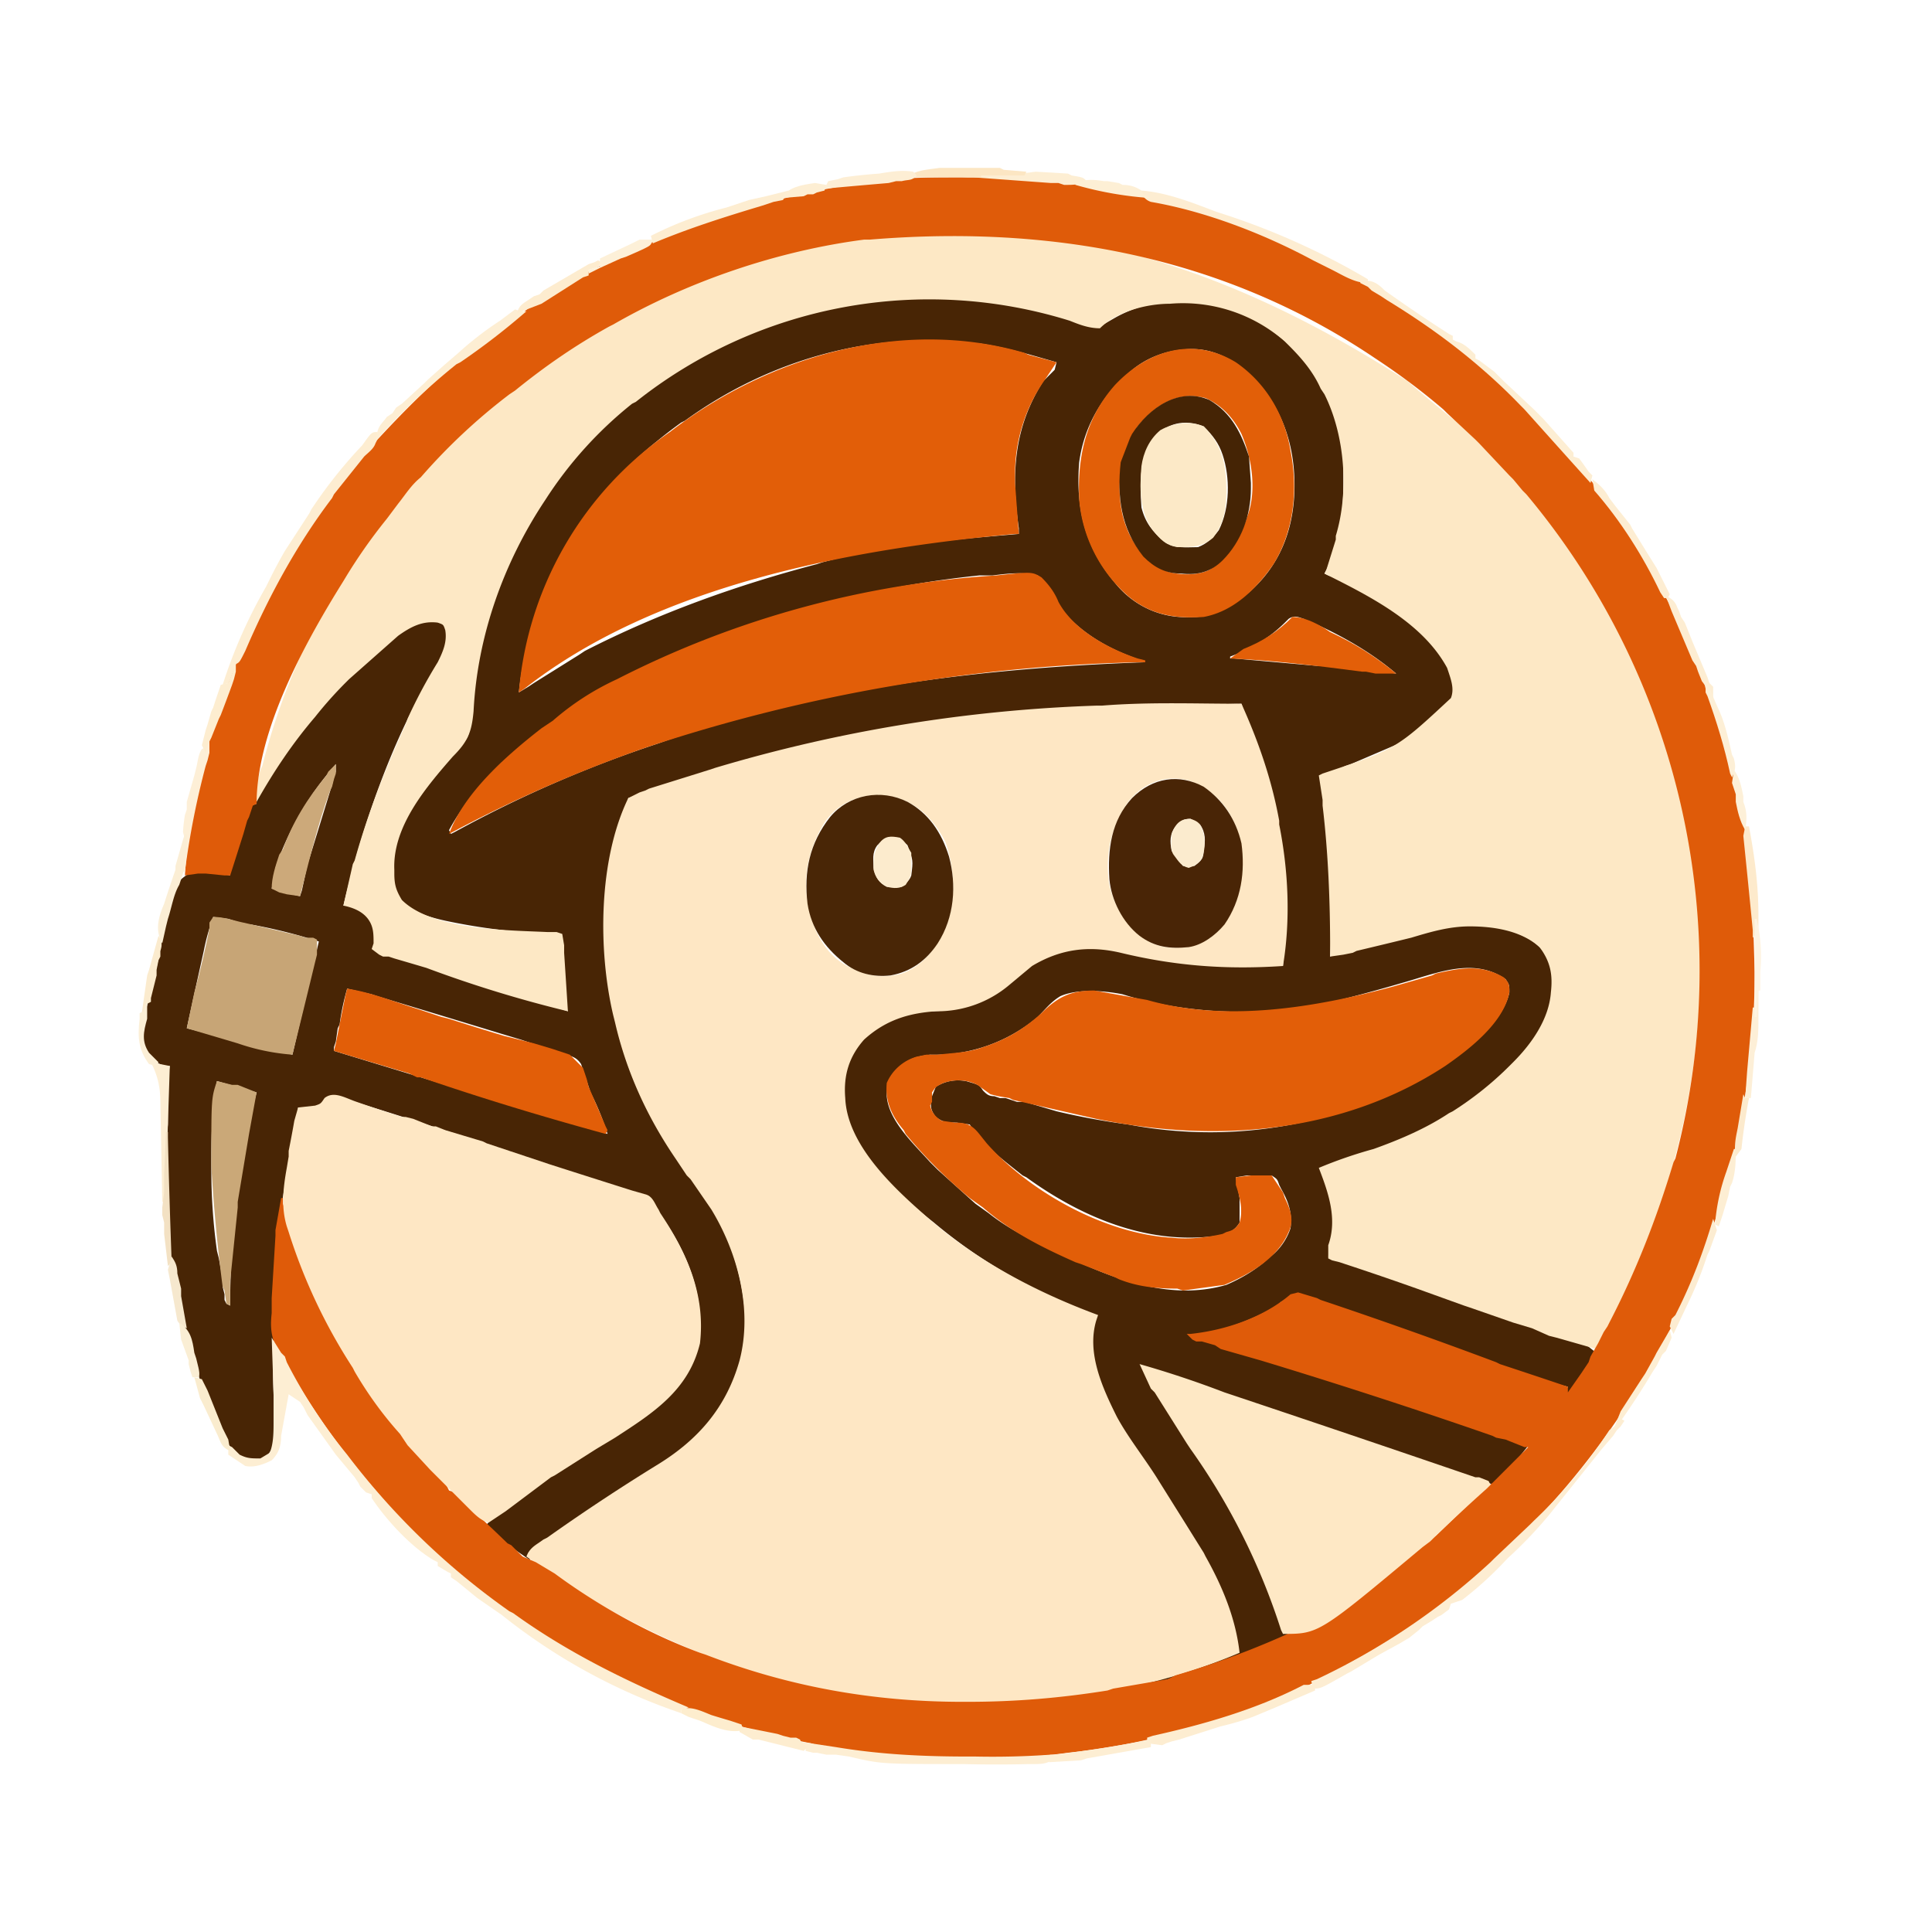<svg xmlns="http://www.w3.org/2000/svg" width="1024" height="1024"><path fill="#482505" d="m572 171 11 2 7-4c17-10 38-12 58-7a93 93 0 0 1 63 72l1 2v20c0 17-2 33-10 48l2 1c24 8 52 27 64 49 2 5 4 9 3 14-6 15-20 22-34 28l-21 9-3 1-2 1-2 1-5 2-4 2 1 7v2l1 7a421 421 0 0 1 3 79l2-1a57994 57994 0 0 1 57-14c16-4 33-2 47 6 6 4 10 9 12 16 2 15-2 27-11 39l-11 12-2 2c-9 9-19 16-29 23l-2 2a207 207 0 0 1-53 22l-15 5 1 4 2 4 1 2a56 56 0 0 1 3 22l-2 10v3l-1 2 2 1 71 24a2624 2624 0 0 0 56 19l3 1 2 1 3 1 5 4-16 24-1-2 2-4-4-1-18-5-4-2-33-12a2758 2758 0 0 0-71-24l-2-1-8-3h-6l-4 2-2 1-2 2c-14 8-30 14-47 16a41023 41023 0 0 0 181 57l-8 10-11 12-16-5-1-1a67778 67778 0 0 1-169-57l5 11 1 2 13 21 8 11 1 2a638 638 0 0 1 17 27c29 48 29 48 29 68l3-2 4-2 2-1 5-2 2 1-6 4-2 1-3 1-2 1a485 485 0 0 1-75 26l-2 1-3 1h-7l7-3 3-1h3a465 465 0 0 0 47-15c-2-9-3-18-7-27l-1-2-11-24-1-2c-7-13-16-26-24-38-35-52-35-52-33-80l2-5-4-2-3-1-8-4a271 271 0 0 1-71-43c-19-15-45-38-48-64-1-13 1-22 9-32a50 50 0 0 1 39-16c17-1 30-6 43-18 12-11 26-17 42-16 10 0 20 3 30 5a220 220 0 0 0 57 5h13c3-44 0-87-18-127l-4-12-50 1h-2a984 984 0 0 0-273 49l-9 41v2a198 198 0 0 0 41 156 133 133 0 0 1 30 76c1 24-7 44-23 62-10 9-23 17-35 25-20 11-38 25-57 38l1 4-10-7-2-1-12-10a106 106 0 0 1 13-12l47-31c32-18 32-18 51-49l1-4 1-2c4-22-5-45-17-63l-7-9-2-5h-3l-13-4-6-2-3-1-19-6-2-1a3330 3330 0 0 0-110-36l-3-1c-5-2-5-2-10-1l-4 3c-2 2-5 2-9 2h-4v3l-2 12-1 3-5 29-4 33v3l-1 44v2a253 253 0 0 0 1 37v3c0 5 0 10-4 15-3 3-7 3-11 3-10-4-14-16-18-25l-1-2a322 322 0 0 1-23-151 5162 5162 0 0 1 0-21v-4l1-6h-2c-5-1-8-4-11-7-2-6-2-11-1-18a401 401 0 0 0 11-48l1-6c5-18 5-18 12-23l9-1h3l10 2v-2l6-22 2-4 1-3 1-4 1-2 3-1v-2c1-4 3-7 6-11l1-2a242 242 0 0 1 33-43c34-38 34-38 52-40l7 3c3 4 3 7 2 12l-4 8-3 4-1 2c-22 37-37 81-47 123h4c4 1 7 3 10 6 3 5 3 8 3 14v4a84996 84996 0 0 0 70 22h2a4871 4871 0 0 0 30 10l-1-2a78 78 0 0 1-1-7v-5l-2-27h-4a331 331 0 0 1-57-7c-9-2-19-5-25-12-5-8-4-20-2-29 7-19 21-35 34-50l2-3 2-2c2-3 2-6 2-10a234 234 0 0 1 89-171l2-1c37-29 81-45 128-51h2c34-4 70 0 102 12Zm-209 52-2 1a261 261 0 0 0-13 10 197 197 0 0 0-73 133l5-3 3-2 8-5 16-10 3-2c39-20 81-35 123-46l3-1c34-9 69-12 104-15v-3c-4-28-3-53 13-78l6-6 1-4c-14-4-27-8-41-10h-2c-55-7-110 9-154 41Zm236-26-2 2a73 73 0 0 0-25 46c-2 24 3 45 19 64 8 10 20 17 34 18s23-2 34-11l3-2c16-14 23-32 24-52 1-23-5-44-21-61-9-9-20-16-33-16-12 0-24 4-33 12Zm-80 108c-48 5-94 16-140 33l-2 1c-17 6-33 13-49 21l-2 1a158 158 0 0 0-36 24l-7 5-15 13-2 1c-11 11-21 23-28 36l1 2 2-1a641 641 0 0 1 108-47c81-29 172-40 258-43l-10-4c-15-6-32-17-39-32-2-4-4-7-8-10-8-2-16-1-24 0h-7Zm164 23-2 2c-8 8-18 14-29 18v1h2l45 4h2a802 802 0 0 1 39 4c-13-11-27-19-42-26l-3-1-2-1-2-1c-3-1-5-2-8 0Zm-505 77c-14 16-24 33-31 52l-1 3-2 11 4 1 2 1 9 2 1-3 3-14 1-3 12-39 1-4 1-3v-4Zm-65 81a123 123 0 0 0-5 18 7796 7796 0 0 0-9 41 5229 5229 0 0 0 56 14l14-60a279 279 0 0 0-36-9h-3l-9-3-8-1Zm630 35a877 877 0 0 1-37 10c-35 8-76 7-111-4-10-2-24-3-33 1-5 3-8 7-12 11a85 85 0 0 1-57 20c-9 1-13 3-19 9-3 4-4 7-4 13 1 13 14 25 23 35l4 4 20 18 7 5c10 8 22 14 34 20l3 1c27 13 58 26 89 17 7-3 14-7 20-12l2-2c6-4 10-10 12-16 1-8-1-14-5-21l-1-2c-1-3-1-3-4-5h-13l-6 1 2 11v13c-3 5-7 6-12 7-37 5-72-10-101-31l-2-1c-10-8-21-16-28-27l-7-1c-5 0-7 0-11-3-3-4-3-6-2-11l2-5c5-3 10-4 16-3 7 2 7 2 9 5 2 2 3 3 6 3l3 1h3l6 2h4l17 5a380 380 0 0 0 38 7 231 231 0 0 0 172-35l3-2c10-8 24-19 27-33 0-4 0-4-2-7-17-12-37-3-55 2Zm-559 3a130 130 0 0 0-4 19l-1 2-1 7-1 3v2a52306 52306 0 0 0 145 44 146 146 0 0 0-8-20l-1-2-1-3-2-6-1-3-1-3c-2-3-4-4-8-5l-3-1-9-3-3-1-9-3-10-3a19239 19239 0 0 0-66-20l-3-1-13-3Zm-69 49-1 5v3c-2 12-2 24-2 36v3c0 14 1 29 3 43l1 4 2 11v4l1 4v3l1 2 2 1v-2a460 460 0 0 1 14-111l-21-6Z"/><path fill="#FEE7C4" d="M658 373c9 20 16 40 20 62v2c5 25 6 51 2 75-30 2-57 0-86-7-17-4-32-2-47 7l-12 10a59 59 0 0 1-39 14c-15 1-27 5-38 15-8 9-11 19-10 31 1 24 24 46 41 61a233 233 0 0 0 17 14c23 17 49 30 76 40l-1 3c-5 17 3 35 11 51 6 11 14 21 21 32l25 40 1 2c9 16 16 33 18 51-35 15-73 23-111 26h-3l-31 1h-3c-84 0-162-29-230-78 2-5 5-6 9-9l2-1a1080 1080 0 0 1 59-39c21-13 36-30 43-55 7-27-1-57-15-80l-11-16-2-2-6-9c-15-22-26-46-32-72l-1-4c-8-34-8-82 8-115l4-2 2-1 3-1 2-1 32-10 3-1a798 798 0 0 1 202-33h3c25-2 49-1 74-1Zm-60 52a59 59 0 0 0-10 44c3 13 10 23 21 30 7 4 16 4 24 2 10-3 16-10 21-20 5-13 6-29 1-43-5-12-12-19-24-24-13-4-25 1-33 11Zm-161 11c-9 15-12 30-8 47 3 12 9 23 20 29 10 5 18 7 29 4 11-4 18-13 23-24 6-14 5-32 0-46-6-11-13-19-25-23-15-4-30 0-39 13Z"/><path fill="#FDE8C5" d="M746 202a709 709 0 0 0 24 20l7 5 14 14 3 3c26 26 47 56 64 89l1 3c22 41 36 87 40 133v3c8 77-7 150-40 219l-1 2-12 22-21-6-4-1-9-4-10-3-23-8-3-1-25-9a1738 1738 0 0 0-38-13l-3-1-4-1-2-1v-7c5-14 0-28-5-41a239 239 0 0 1 29-10c14-5 28-11 40-19l2-1c11-7 21-15 30-24l2-2c10-10 19-23 20-37 1-9 0-16-6-24-10-9-25-11-37-11-11 0-21 3-31 6a4232 4232 0 0 1-29 7l-2 1-5 1-7 1v-4c0-25-1-51-4-76v-3l-2-13 2-1c39-13 39-13 68-40 2-5 0-10-2-16-13-24-41-38-65-50l1-2 5-16v-2c7-23 5-53-6-75l-2-3c-4-9-10-16-17-23l-2-2a82 82 0 0 0-61-20c-12 0-28 4-37 13-6 0-11-2-16-4a250 250 0 0 0-230 43l-2 1a211 211 0 0 0-46 51c-22 33-36 72-38 112-1 11-3 16-11 24-14 16-32 37-31 60v2c0 6 1 9 4 14 16 16 56 16 77 17h5l3 1 1 6v4a12575 12575 0 0 1 2 31 653 653 0 0 1-75-23 3991 3991 0 0 0-17-5l-3-1h-3l-2-1-4-3 1-3c0-5 0-9-3-13s-8-6-13-7l5-22 1-2c7-25 16-48 27-72l1-3a266 266 0 0 1 16-30c3-6 5-11 4-17-1-3-1-3-4-4-8-1-14 2-21 7l-26 23-2 2a212 212 0 0 0-16 18c-12 14-22 29-31 45v-9l1-4 1-4 1-2a360 360 0 0 1 138-203c16-13 34-24 52-34l2-1a365 365 0 0 1 140-43c86-10 174 12 275 77Z"/><path fill="#DF5B09" d="M508 94h11c13 0 27 0 40 2h2a519 519 0 0 1 16 3c61 9 121 33 172 68l2 1a369 369 0 0 1 86 79 368 368 0 0 1 45 68 375 375 0 0 1 47 165v2l1 33v2a421 421 0 0 1-127 300l-2 2a222 222 0 0 1-22 20c-18 15-38 28-59 40l-2 1c-23 14-48 24-73 32l-3 1a388 388 0 0 1-76 16c-44 6-89 4-133-4l-3-1a400 400 0 0 1-91-29c-49-21-98-56-133-97l-6-7a406 406 0 0 1-51-73c-5-7-6-13-5-22v-8l2-33v-3l3-17h1v3l7 24 2 4c13 36 33 69 58 99l1 2 18 19 2 4 3 1a135 135 0 0 1 10 10 848 848 0 0 1 18 17l2 1a573 573 0 0 0 6 6l7 3 10 6c23 17 50 32 77 42l3 1c44 17 89 25 136 25h3c25 0 49-2 74-6l3-1a5169075103 5169075103 0 0 0 29-5l4-2a460 460 0 0 0 66-25l7-4 7-5 2-1 3-2c18-11 35-23 51-36l2-1 26-25 4-3 7-7 12-12h-2l-10-4-5-1-2-1a3240 3240 0 0 0-123-40l-21-6-3-2-7-2h-3l-2-1-3-3h2c19-2 39-9 53-21l4-1 10 3 2 1a2767 2767 0 0 1 93 33l2 1a5529 5529 0 0 1 36 12v3l7-10 2-3 2-3 1-3 4-7 3-6 2-3 1-2c14-27 25-55 34-85l1-2a393 393 0 0 0-79-352l-2-2-5-6-2-2-16-17-2-2-15-14-2-2a357 357 0 0 0-36-27c-71-48-159-72-268-63h-3c-46 6-93 22-133 45l-2 1c-18 10-34 21-50 34l-3 2a314 314 0 0 0-47 44c-5 4-8 9-12 14l-6 8a282 282 0 0 0-23 33c-20 32-46 79-46 118l-2 1-2 6-1 2-2 7a4570 4570 0 0 1-7 22h-3l-10-1h-4l-7 1c4-60 26-121 58-172l1-2a298 298 0 0 1 44-58c13-14 26-27 40-39l9-7a267 267 0 0 1 28-21c24-18 53-31 81-42l3-1c29-11 58-19 88-24l3-1 10-1h2c14-2 29-2 43-2Z"/><path fill="#FEE7C4" d="M189 584a857 857 0 0 0 24 8h2l4 1 10 4h2l5 2 20 6 2 1 30 10 3 1a10480 10480 0 0 0 44 14l7 2c4 1 5 5 7 8l1 2c14 21 24 43 21 69-6 25-25 37-45 50l-10 6-22 14-2 1-24 18-9 6c-4-1-7-4-10-7l-8-8-8-8-5-5-12-13-4-6c-9-10-17-21-24-33l-1-2a295 295 0 0 1-34-72l-1-3c-3-10-2-20 0-31l1-6v-3a638 638 0 0 0 3-16l2-7 9-1c3-1 3-1 5-4 5-4 11 0 17 2Z"/><path fill="#E25E08" d="m543 187 2 1 15 4-6 9a87 87 0 0 0-16 52v3l2 27h-2c-87 8-190 27-260 82l-3 2a186 186 0 0 1 80-138c52-40 123-61 188-42ZM797 518c3 3 3 4 3 8-3 16-21 30-34 39-55 36-122 41-185 28l-44-10-2-1-6-1-4-1-7-5c-6-3-12-3-18-1-4 2-4 2-6 5v5l-1 2c1 4 3 6 6 8l7 1c6 0 9 1 13 6l4 5c23 26 63 48 98 50 9 1 18 0 27-2l2-1c4-1 5-2 7-5 2-7 0-14-2-20v-4l8-1h11l6 9 1 3c3 6 5 12 2 18-6 14-20 22-34 28l-22 3-3-1c-11 0-21-1-31-5l-2-1-18-7-3-1c-18-8-34-16-49-29l-7-5a257 257 0 0 1-34-34l-1-2c-6-7-10-15-9-25 3-7 9-12 16-14l5-1h6c8-1 16-1 24-4l3-1c11-4 19-9 28-17 9-9 16-12 28-12l28 5c42 12 89 4 130-7l21-6 2-1c13-3 24-5 36 2Z"/><path fill="#E25E08" d="M528 305c19-2 19-2 24 1 4 4 7 8 9 13 8 15 27 25 42 30l4 1v1h-3a891 891 0 0 0-261 45 725 725 0 0 0-105 46c8-22 31-42 49-56l6-4a141 141 0 0 1 34-22 510 510 0 0 1 201-55Z"/><path fill="#FEE8C5" d="M604 723a537 537 0 0 1 45 15 19403 19403 0 0 1 133 45h2l5 2 1 2-2 2a895 895 0 0 0-30 28l-4 3c-55 46-55 46-74 46l-1-2a348 348 0 0 0-48-96l-2-3-17-27-2-2-6-13Z"/><path fill="#E25F08" d="M655 192c16 11 26 28 29 47 4 20 2 42-9 60-9 13-21 25-37 28-15 1-28-1-40-11a76 76 0 0 1-26-51c-1-22 3-43 19-61 17-18 41-26 64-12Zm-52 34a62 62 0 0 0-8 47 56 56 0 0 0 4 11c5 9 10 15 20 19 7 2 16 2 22-1 10-6 14-15 19-25l1-3c5-13 3-30-3-44-4-8-10-15-19-19-15-4-27 4-36 15Z"/><path fill="#492606" d="M481 425c11 6 18 16 22 29 4 15 3 32-6 46-6 9-14 15-25 17-9 1-18-1-25-7-10-8-17-18-19-31-2-17 1-32 12-46 10-12 27-15 41-8Zm-16 23c-3 4-2 8-2 12 1 5 3 8 7 10h8c2-2 4-3 5-6 1-8 1-8-2-16-3-3-3-3-7-4-5 0-6 1-9 4Z"/><path fill="#E25E08" d="M184 524c13 2 25 7 38 11l12 4 4 1a1714 1714 0 0 0 29 9l16 4 10 3 3 1 3 1 3 1 7 7 1 3 1 3 1 4 9 21 1 2-1 2c-33-9-66-19-98-30h-2l-2-1-2-1a16377 16377 0 0 1-40-12l1-4 5-25 1-4Z"/><path fill="#492506" d="M638 417c10 7 17 17 20 30 2 15 0 30-9 43-5 6-12 11-19 12-10 1-18 0-26-6-9-7-15-19-16-30-1-16 1-31 12-43 11-11 25-13 38-6Zm-15 21c-3 4-3 8-2 13l6 8h6c4-3 5-4 5-9 1-4 1-9-2-13l-5-3c-4 0-5 1-8 4Z"/><path fill="#C7A576" d="M113 486c6 0 11 2 16 3l30 7 3 1h4l2 1v8l-1 4a8746 8746 0 0 1-12 49 114 114 0 0 1-29-6l-27-8 4-19a469 469 0 0 0 8-34v-3l2-3Z"/><path fill="#452405" d="M641 212c12 7 17 18 21 30l1 14v3c0 14-5 28-15 38-6 6-13 8-22 7-8 0-14-3-20-9-12-15-14-32-12-50l5-13 1-2c9-14 25-25 41-18Zm-30 21c-7 10-7 23-6 36 2 8 6 13 12 18 5 4 12 3 18 3 5-2 8-5 11-9 6-12 6-28 2-40-2-6-5-10-10-15-10-4-20-2-27 7Z"/><path fill="#FCE9C7" d="M638 226c10 10 12 21 12 34 0 9-1 17-7 25-6 5-11 5-19 5-6-1-9-4-13-9-7-9-7-23-6-34 1-7 4-14 10-19 7-4 16-5 23-2Z"/><path fill="#FDEED3" d="m144 709 5 8 2 2 1 3a274 274 0 0 0 32 49 388 388 0 0 0 86 83l2 1c29 21 60 36 93 50l-4 1v2a313 313 0 0 1-95-52l-13-9-11-9-3-2v-2l-2-1-5-3v-2l-2-1c-12-7-25-21-33-33v-2l-3-1-3-3-1-2-2-3-10-12-15-21-2-4-2-3-6-4-4 22c0 5-1 9-5 13-4 2-9 4-14 3l-9-6v-5l2 1 2 2 2 2c4 2 6 2 11 2l5-3c2-5 2-11 2-17v-15l-1-29Z"/><path fill="#CAA878" d="m115 573 8 2h3a203820385 203820385 0 0 0 10 4l-4 22-6 36v3l-4 39v13l-2-1-1-7-1-2a896 896 0 0 1-6-64v-2c0-34 0-34 3-43Z"/><path fill="#E35F08" d="M685 327c6 0 12 3 17 6l3 2c13 6 24 13 35 22h-11l-5-1h-2c-23-3-47-6-70-7l7-5c10-4 18-9 26-17Z"/><path fill="#CCA97A" d="M178 405v5l-1 3-1 4-1 2c-7 19-11 37-16 56l-7-1-4-1-4-2c0-6 2-12 4-18l2-3c5-14 13-27 23-39l1-2 4-4Z"/><path fill="#FDEDD2" d="m859 752 2 1-2 3-2 2-2 3-6 7a735334010 735334010 0 0 1-28 35 229 229 0 0 1-22 23 191 191 0 0 1-24 22l-6 2-1 3-4 3-2 1-3 2-5 3-2 2-5 4-5 3-11 6-15 9-2 1c-14 8-14 8-18 8l-1-4 3-1a364 364 0 0 0 92-62l2-2 19-18 2-2a265 265 0 0 0 40-48l4-3 2-3Z"/><path fill="#FDEDD1" d="m200 229 2 1-1 1-2 4c-1 3-4 5-6 7l-16 20-1 2c-19 25-34 53-46 81-3 6-3 6-5 7l-3 8-1 2-3 1a265 265 0 0 1 23-52l1-2a261 261 0 0 1 9-17l13-20 1-2a250 250 0 0 1 27-34c5-7 5-7 8-7Z"/><path fill="#FDEED3" d="M721 149c6-1 9 1 13 5a851 851 0 0 0 34 23l2 1v2l2 1c4 1 7 4 10 7v2l2 1 8 6 5 5 16 15 5 5 16 18v2l3 1a197 197 0 0 1 5 7l2 2-1 4a21491 21491 0 0 1-35-39l-2-2a301 301 0 0 0-20-19c-16-14-33-26-51-37l-3-2-5-3-2-2-2-1-2-1v-1ZM423 923l20 3c24 4 47 5 70 5h4a434 434 0 0 0 40-1l2 2c-4 3-7 3-12 3h-2a679 679 0 0 1-34 0c-44 0-44 0-61-4l-7-1h-5l-5-1h-2l-4-1v-2l-4-3Z"/><path fill="#FDEDD2" d="M605 101c13 1 26 6 39 11l3 1a383 383 0 0 1 78 35v2c-7 0-13-4-19-7l-8-4-2-1c-26-14-57-26-86-31-3-1-4-3-6-5l1-1Z"/><path fill="#FCEBCD" d="M477 444c3 2 4 5 6 8v9c0 3-1 5-3 8-3 2-6 2-10 1-4-2-6-5-7-9 0-6 0-9 3-14 3-4 6-4 11-3Z"/><path fill="#FDEED3" d="m273 164 3 1h3a374 374 0 0 1-35 27l-2 1a350 350 0 0 0-44 42l1-2 1-4c1-4 3-5 5-8l3-2 2-3 3-2 12-11 2-2 9-8 7-6a171 171 0 0 1 22-17l8-6Z"/><path fill="#FDEDD1" d="M697 893v3l-21 9-12 5a151 151 0 0 1-17 5l-22 7-4 1-3 1-2 1-8-1v-3l3-1c27-6 55-14 80-27h6Z"/><path fill="#FBEBCE" d="M631 434c3 1 5 2 6 5 2 5 2 11 0 16-2 3-4 4-7 5-4-1-5-3-8-7-2-3-1-7-1-11 2-5 4-8 10-8Z"/><path fill="#FDEDD1" d="m418 101-3 5-5 1-3 1-3 1c-20 6-39 12-58 20l-1-4a192 192 0 0 1 40-15l12-4 9-2 12-3Z"/><path fill="#FDEED3" d="M610 922v4l-34 6-3 1-17 1 1-4h2a697 697 0 0 0 51-8Z"/><path fill="#FDEFD7" d="M111 390v9l-1 4-1 3a433 433 0 0 0-11 56h-1v-2l1-7v-8l-1-4a82 82 0 0 1 1-9l1-3v-4l4-14 1-4c1-4 1-7 3-10l2-1 2-6Z"/><path fill="#FDEDD2" d="M844 254c4 3 7 6 9 10l3 4 8 10 1 2 8 13 5 8 7 14-1 2h-2l-2-3c-9-19-21-38-35-54l-1-6Z"/><path fill="#FDEED3" d="m80 563 10 2a21429 21429 0 0 1-2 60v4l-1 8h-1a347003743 347003743 0 0 0-1-52c0-8-1-14-5-22ZM549 91l17 1 2 1c6 1 6 1 8 3-4 2-7 2-12 2l-3-1h-4l-41-3h-3l-17-1v-1a120728643 120728643 0 0 1 37 0h8l8-1Z"/><path fill="#FCE6C3" d="m530 89 2 1 12 1-1 2h-23v1h-40c6-4 11-4 18-5h32Z"/><path fill="#FDECCF" d="m317 138 2 1c-2 3-4 3-7 4v3l-3 1-22 14-13 5c1-4 3-5 6-7l3-2 3-1 2-2 24-14 3-1 2-1Z"/><path fill="#FDEED4" d="m484 91 2 2c-3 3-4 2-8 3h-3l-4 1a5281 5281 0 0 0-34 3l2-4 5-1 3-1a285 285 0 0 1 19-2c6-1 12-2 18-1Z"/><path fill="#FBEED5" d="M98 442h1v10l-1 3v5l-3 9c-3 5-4 12-6 18l-1 4-2 9c-4-7-2-14 1-21a593 593 0 0 1 6-18v-2l4-14 1-3Z"/><path fill="#FCECD1" d="m908 646 2 6-4 11-1 2a194 194 0 0 1-9 23l-9 19-2-4 1-4 2-2 1-2c8-16 14-32 19-49Z"/><path fill="#FDEACC" d="M925 438h2c3 16 5 31 5 47v3c0 6 0 6-2 8l-1 1v-4a7777 7777 0 0 0-5-50l1-5Z"/><path fill="#FDEDD0" d="m392 915 20 4 3 1 4 1h3l2 1 1 2 3 2-2 2-24-6h-3l-7-4v-3ZM125 351v5l-1 4-1 3a1129 1129 0 0 1-6 16l-1 2-4 10-2 4-1 4-2-4 2-8 1-3 2-7 1-2a302 302 0 0 1 3-9l1-3 4-1 2-5 2-6Z"/><path fill="#FDEDD2" d="M883 316c3 1 5 3 6 6l1 2 1 3 2 3a944 944 0 0 1 4 10l8 19 1 3 2 2v9l-1-2-1-3-1-3-3-4-2-5-1-3-2-3-11-26-3-8Z"/><path fill="#FDEFD7" d="M931 524h1v16c0 6 0 12-2 18l-1 12-1 12h-3l1-14 3-34h1l1-10Z"/><path fill="#F3E1C3" d="M88 600h1v3a4411 4411 0 0 0 2 66l-2 2-2-17v-6l-1-4v-4l1-8v-10a2465 2465 0 0 0 1-22Z"/><path fill="#FDEED3" d="m885 705 1 4-3 7-2 2-3 6-2 3a391 391 0 0 1-19 29l-2 2 4-10 11-17 2-3 5-9 1-2 7-12Z"/><path fill="#FDEFD5" d="M585 96h2l6 1 2 1c4 0 7 1 10 3l1 2 4 2a190 190 0 0 1-40-7v-1c5-2 9-2 15-1Z"/><path fill="#FAECCE" d="m103 730 4 1 3 6a263800792 263800792 0 0 1 8 20l3 6 1 6c-5-2-5-5-7-9l-7-15-2-4-3-11Z"/><path fill="#FDEDCE" d="M377 909a472 472 0 0 0 10 3l3 1 3 1 1 3c-8 2-16-2-23-5l-6-2-4-2v-2c5-2 11 1 16 3Z"/><path fill="#FDF0D8" d="M346 127c-1 3-1 3-5 5a391 391 0 0 1-9 4l-3 1-11 5-2 1-4 2v-2l6-2v-4l17-8 4-2h7Z"/><path fill="#FBEBCE" d="M84 496c2 3 2 5 1 8v3l-1 2-1 5v3l-3 12v2l-2 1-2 6h-1l3-21 1-3 5-18Z"/><path fill="#FDEFD6" d="M903 361c3 1 3 3 4 6l3 7c4 8 6 17 8 26l1 2c1 4 1 6-1 10l-1-2c-3-14-7-27-12-41l-1-2v-2l-1-4Z"/><path fill="#F6E8CE" d="M91 666c2 3 3 5 3 9l1 4 1 4v4l3 17c-3-1-3-1-5-4l-4-22-1-5 2-7Z"/><path fill="#FEF4E2" d="M930 487h1a83 83 0 0 1 2 28v10h-1l-1 14h-1v-52Z"/><path fill="#FDEED3" d="M919 609h1c0 6 0 12-2 18l-1 2-1 5-3 10-2 6-2-1a107 107 0 0 1 6-28l4-12Z"/><path fill="#FAEED4" d="M95 701c6 4 7 9 8 16l1 3c2 8 2 8 1 12v-2h-3l-1-3-1-4v-2l-4-11-1-9Z"/><path fill="#FCEACD" d="m924 580 1 2h2a341 341 0 0 0-4 27l-3 4c-1-6 0-10 1-15l3-18Z"/><path fill="#FDF0D8" d="M919 408c3 4 4 9 5 14v3c2 5 2 9 1 15-3-5-4-10-5-15v-4l-1-3-1-3 1-7Z"/><path fill="#FDEED3" d="m438 98-1 3-4 1-2 1h-3l-2 1-12 1c4-6 11-7 18-8l6 1Z"/><path fill="#FCEFD6" d="M78 530v10c-2 7-3 12 1 18l5 5-1 2-4-1c-6-8-6-15-5-24v-3l2-1 2-6Z"/></svg>